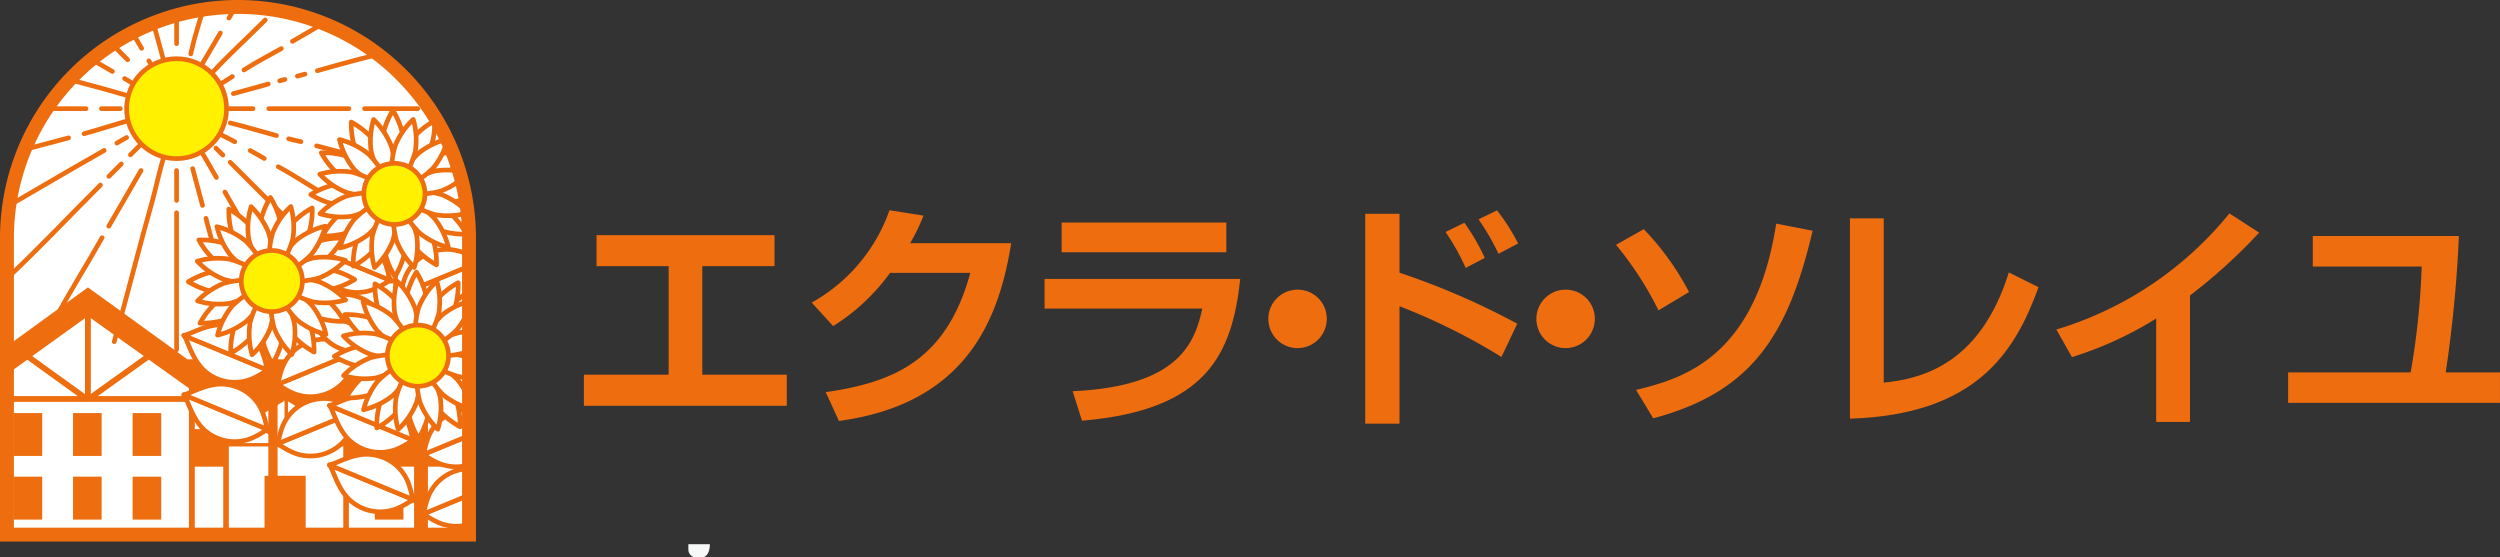 <svg xmlns="http://www.w3.org/2000/svg" xmlns:xlink="http://www.w3.org/1999/xlink" width="231" height="51.509" viewBox="0 0 231 51.509">
  <rect x="0" y="0" width="231" height="51.509" fill="#333333" stroke="none"/>
  <defs>
    <clipPath id="clip-path">
      <path id="パス_7162" data-name="パス 7162" d="M22.762,8.21h0A21.362,21.362,0,0,1,44.116,29.564v27.4H1.42v-27.4A21.362,21.362,0,0,1,22.774,8.21Z" transform="translate(-1.42 -8.21)" fill="#fff" stroke="#ed6d0f" stroke-miterlimit="10" stroke-width="1.286"/>
    </clipPath>
  </defs>
  <g id="エクラ_ド_ソレイユ様ロゴ_color_h" data-name="エクラ・ド・ソレイユ様ロゴ_color_h" transform="translate(115.821 26.076)">
    <g id="エクラ_ド_ソレイユ様ロゴ_color_h-2" data-name="エクラ・ド・ソレイユ様ロゴ_color_h" transform="translate(-115.179 -25.433)">
      <g id="背景" transform="translate(62.963 49.639)">
        <path id="パス_7002" data-name="パス 7002" d="M55.29,51.229a.736.736,0,0,0,.783.678h.409c.678,0,.795-.818.795-1.227H55.29v.538Z" transform="translate(-55.29 -50.68)" fill="#f7f8f8"/>
      </g>
      <g id="ロゴ">
        <g id="グループ_4710" data-name="グループ 4710">
          <path id="パス_7003" data-name="パス 7003" d="M22.762,8.21h0A21.362,21.362,0,0,1,44.116,29.564v27.4H1.42v-27.4A21.362,21.362,0,0,1,22.774,8.21Z" transform="translate(-1.42 -8.21)" fill="#fff"/>
          <g id="グループ_4709" data-name="グループ 4709" clip-path="url(#clip-path)">
            <g id="グループ_4682" data-name="グループ 4682" transform="translate(-4.617 26.006)">
              <path id="パス_7004" data-name="パス 7004" d="M-.12,38.295V53.208H18.768V38.622L9,32.1Z" transform="translate(2.937 -30.183)" fill="#fff" stroke="#ed6d0f" stroke-miterlimit="10" stroke-width="0.538"/>
              <rect id="長方形_1442" data-name="長方形 1442" width="21.541" height="12.576" transform="translate(21.704 10.449)" fill="#fff" stroke="#ed6d0f" stroke-miterlimit="10" stroke-width="0.538"/>
              <path id="パス_7005" data-name="パス 7005" d="M-2.53,39.238l12.1-8.778,9.163,6.627H39.056l2.98,4.967H19.011V39.67L9.567,32.926-1.361,40.78Z" transform="translate(2.53 -30.46)" fill="#ed6d0f" stroke="#ed6d0f" stroke-miterlimit="10" stroke-width="0.152"/>
              <line id="線_62" data-name="線 62" x2="18.888" transform="translate(2.653 10.215)" fill="none" stroke="#ed6d0f" stroke-miterlimit="10" stroke-width="0.538"/>
              <path id="パス_7006" data-name="パス 7006" d="M16.04,41.65H37.628l2.443,3.319H16.04Z" transform="translate(5.664 -28.571)" fill="#ed6d0f" stroke="#ed6d0f" stroke-miterlimit="10" stroke-width="0.152"/>
              <path id="パス_7007" data-name="パス 7007" d="M29.832,52.093H18.74V42.146l5.517-3.436,5.575,3.436Z" transform="translate(6.12 -29.067)" fill="#fff" stroke="#ed6d0f" stroke-miterlimit="10" stroke-width="0.514"/>
              <rect id="長方形_1443" data-name="長方形 1443" width="2.49" height="3.81" transform="translate(5.306 11.594)" fill="#ed6d0f" stroke="#ed6d0f" stroke-miterlimit="10" stroke-width="0.152"/>
              <rect id="長方形_1444" data-name="長方形 1444" width="2.49" height="3.81" transform="translate(10.8 11.594)" fill="#ed6d0f" stroke="#ed6d0f" stroke-miterlimit="10" stroke-width="0.152"/>
              <rect id="長方形_1445" data-name="長方形 1445" width="2.49" height="3.81" transform="translate(16.305 11.594)" fill="#ed6d0f" stroke="#ed6d0f" stroke-miterlimit="10" stroke-width="0.152"/>
              <rect id="長方形_1446" data-name="長方形 1446" width="2.49" height="3.81" transform="translate(5.306 17.473)" fill="#ed6d0f" stroke="#ed6d0f" stroke-miterlimit="10" stroke-width="0.152"/>
              <rect id="長方形_1447" data-name="長方形 1447" width="2.49" height="3.81" transform="translate(10.8 17.473)" fill="#ed6d0f" stroke="#ed6d0f" stroke-miterlimit="10" stroke-width="0.152"/>
              <rect id="長方形_1448" data-name="長方形 1448" width="2.49" height="3.81" transform="translate(16.305 17.473)" fill="#ed6d0f" stroke="#ed6d0f" stroke-miterlimit="10" stroke-width="0.152"/>
              <rect id="長方形_1449" data-name="長方形 1449" width="2.49" height="3.81" transform="translate(38.687 17.473)" fill="#ed6d0f" stroke="#ed6d0f" stroke-miterlimit="10" stroke-width="0.152"/>
              <rect id="長方形_1450" data-name="長方形 1450" width="3.647" height="5.634" transform="translate(28.495 17.392)" fill="#ed6d0f" stroke="#ed6d0f" stroke-miterlimit="10" stroke-width="0.152"/>
              <g id="グループ_4680" data-name="グループ 4680" transform="translate(5.353 2.466)">
                <line id="線_63" data-name="線 63" y2="7.515" transform="translate(6.744)" fill="none" stroke="#ed6d0f" stroke-miterlimit="10" stroke-width="0.538"/>
                <line id="線_64" data-name="線 64" x2="6.685" y2="4.815" transform="translate(0 2.969)" fill="none" stroke="#ed6d0f" stroke-miterlimit="10" stroke-width="0.538"/>
                <line id="線_65" data-name="線 65" x1="6.37" y2="4.558" transform="translate(6.989 3.074)" fill="none" stroke="#ed6d0f" stroke-miterlimit="10" stroke-width="0.538"/>
              </g>
              <line id="線_66" data-name="線 66" x2="11.15" transform="translate(24.849 14.446)" fill="none" stroke="#ed6d0f" stroke-miterlimit="10" stroke-width="0.316"/>
              <g id="グループ_4681" data-name="グループ 4681" transform="translate(26.45 9.865)">
                <line id="線_67" data-name="線 67" y2="4.441" transform="translate(3.974)" fill="none" stroke="#ed6d0f" stroke-miterlimit="10" stroke-width="0.316"/>
                <line id="線_68" data-name="線 68" x2="3.939" y2="2.84" transform="translate(0 1.753)" fill="none" stroke="#ed6d0f" stroke-miterlimit="10" stroke-width="0.316"/>
                <line id="線_69" data-name="線 69" x1="3.764" y2="2.7" transform="translate(4.114 1.812)" fill="none" stroke="#ed6d0f" stroke-miterlimit="10" stroke-width="0.316"/>
              </g>
              <path id="パス_7008" data-name="パス 7008" d="M18.4,42.31l5.914-3.6L30.4,42.415" transform="translate(6.063 -29.067)" fill="none" stroke="#ed6d0f" stroke-miterlimit="10" stroke-width="1.145"/>
            </g>
            <g id="グループ_4683" data-name="グループ 4683" transform="translate(-6.615 -12.88)">
              <path id="パス_7009" data-name="パス 7009" d="M14.83,9.24V-2.81" transform="translate(7.459 2.81)" fill="none" stroke="#ed6d0f" stroke-linecap="round" stroke-linejoin="round" stroke-width="0.432"/>
              <path id="パス_7010" data-name="パス 7010" d="M14.83,11.554V8.48" transform="translate(7.459 4.716)" fill="none" stroke="#ed6d0f" stroke-linecap="round" stroke-linejoin="round" stroke-width="0.432"/>
              <path id="パス_7011" data-name="パス 7011" d="M14.493,15C12.9,9.306,11.454,3.579,9.9-2.16" transform="translate(6.627 2.92)" fill="none" stroke="#ed6d0f" stroke-linecap="round" stroke-linejoin="round" stroke-width="0.432"/>
              <path id="パス_7012" data-name="パス 7012" d="M13.213,13.462C10.98,9.71,8.877,6.087,6.644,2.206,6.188,1.353,5.721.628,5.3-.26" transform="translate(5.85 3.24)" fill="none" stroke="#ed6d0f" stroke-linecap="round" stroke-linejoin="round" stroke-width="0.432"/>
              <path id="パス_7013" data-name="パス 7013" d="M12.757,12.669a1.759,1.759,0,0,0-.117-.2" transform="translate(7.089 5.389)" fill="none" stroke="#ed6d0f" stroke-linecap="round" stroke-linejoin="round" stroke-width="0.432"/>
              <path id="パス_7014" data-name="パス 7014" d="M4.389,5.819,1.35,2.78" transform="translate(5.184 3.754)" fill="none" stroke="#ed6d0f" stroke-linecap="round" stroke-linejoin="round" stroke-width="0.432"/>
              <path id="パス_7015" data-name="パス 7015" d="M11.978,13.4,4.93,6.35" transform="translate(5.788 4.356)" fill="none" stroke="#ed6d0f" stroke-linecap="round" stroke-linejoin="round" stroke-width="0.432"/>
              <path id="パス_7016" data-name="パス 7016" d="M5.017,10.61C3.252,9.605,1.5,8.577-.242,7.548-.722,7.268-1.2,6.987-1.68,6.73" transform="translate(4.672 4.42)" fill="none" stroke="#ed6d0f" stroke-linecap="round" stroke-linejoin="round" stroke-width="0.432"/>
              <path id="パス_7017" data-name="パス 7017" d="M10.516,13.742C9.16,12.959,7.793,12.188,6.437,11.4c-.386-.222-.771-.432-1.157-.655" transform="translate(5.847 5.099)" fill="none" stroke="#ed6d0f" stroke-linecap="round" stroke-linejoin="round" stroke-width="0.432"/>
              <path id="パス_7018" data-name="パス 7018" d="M11.293,14.209c-.187-.117-.386-.234-.573-.339" transform="translate(6.765 5.625)" fill="none" stroke="#ed6d0f" stroke-linecap="round" stroke-linejoin="round" stroke-width="0.432"/>
              <path id="パス_7019" data-name="パス 7019" d="M4.555,13.471C1.832,12.676-.868,12.15-3.58,11.32" transform="translate(4.351 5.195)" fill="none" stroke="#ed6d0f" stroke-linecap="round" stroke-linejoin="round" stroke-width="0.432"/>
              <path id="パス_7020" data-name="パス 7020" d="M11.825,15.454c-2.361-.7-4.8-1.3-7.235-1.964" transform="translate(5.73 5.561)" fill="none" stroke="#ed6d0f" stroke-linecap="round" stroke-linejoin="round" stroke-width="0.432"/>
              <path id="パス_7021" data-name="パス 7021" d="M9.68,16.25H-4.24" transform="translate(4.24 6.027)" fill="none" stroke="#ed6d0f" stroke-linecap="round" stroke-linejoin="round" stroke-width="0.432"/>
              <path id="パス_7022" data-name="パス 7022" d="M10.632,16.25H8.89" transform="translate(6.456 6.027)" fill="none" stroke="#ed6d0f" stroke-linecap="round" stroke-linejoin="round" stroke-width="0.432"/>
              <path id="パス_7023" data-name="パス 7023" d="M7.958,18.56c-1.508.4-3,.795-4.512,1.192s-3,.795-4.512,1.192c-.842.222-1.683.456-2.525.69" transform="translate(4.35 6.417)" fill="none" stroke="#ed6d0f" stroke-linecap="round" stroke-linejoin="round" stroke-width="0.432"/>
              <path id="パス_7024" data-name="パス 7024" d="M11.541,17.21c-1.11.316-2.9.888-4.021,1.192" transform="translate(6.225 6.189)" fill="none" stroke="#ed6d0f" stroke-linecap="round" stroke-linejoin="round" stroke-width="0.432"/>
              <path id="パス_7025" data-name="パス 7025" d="M10.931,19.55C6.7,21.946,2.563,24.436-1.68,26.832" transform="translate(4.672 6.584)" fill="none" stroke="#ed6d0f" stroke-linecap="round" stroke-linejoin="round" stroke-width="0.432"/>
              <path id="パス_7026" data-name="パス 7026" d="M11.01,18.53c-.3.175-.6.351-.9.514" transform="translate(6.662 6.412)" fill="none" stroke="#ed6d0f" stroke-linecap="round" stroke-linejoin="round" stroke-width="0.432"/>
              <path id="パス_7027" data-name="パス 7027" d="M10.069,22.29c-2.887,2.875-5.715,5.9-8.719,8.7" transform="translate(5.184 7.047)" fill="none" stroke="#ed6d0f" stroke-linecap="round" stroke-linejoin="round" stroke-width="0.432"/>
              <path id="パス_7028" data-name="パス 7028" d="M10.625,20.62c-.386.386-.76.771-1.145,1.145" transform="translate(6.556 6.765)" fill="none" stroke="#ed6d0f" stroke-linecap="round" stroke-linejoin="round" stroke-width="0.432"/>
              <path id="パス_7029" data-name="パス 7029" d="M12.115,19.1c-.316.316-.619.631-.935.935" transform="translate(6.843 6.508)" fill="none" stroke="#ed6d0f" stroke-linecap="round" stroke-linejoin="round" stroke-width="0.432"/>
              <path id="パス_7030" data-name="パス 7030" d="M9.554,26.45c-1.391,2.49-2.91,4.862-4.254,7.375" transform="translate(5.85 7.749)" fill="none" stroke="#ed6d0f" stroke-linecap="round" stroke-linejoin="round" stroke-width="0.432"/>
              <path id="パス_7031" data-name="パス 7031" d="M12.45,21.14c-.76,1.332-1.543,2.665-2.314,4-.222.386-.444.76-.666,1.145" transform="translate(6.554 6.853)" fill="none" stroke="#ed6d0f" stroke-linecap="round" stroke-linejoin="round" stroke-width="0.432"/>
              <path id="パス_7032" data-name="パス 7032" d="M14.47,20.09c-.3.935-.783,3.086-1.04,4.009-1.251,4.406-2.3,8.684-3.53,13.032" transform="translate(6.627 6.675)" fill="none" stroke="#ed6d0f" stroke-linecap="round" stroke-linejoin="round" stroke-width="0.432"/>
              <path id="パス_7033" data-name="パス 7033" d="M14.83,24.48V37.138" transform="translate(7.459 7.416)" fill="none" stroke="#ed6d0f" stroke-linecap="round" stroke-linejoin="round" stroke-width="0.432"/>
              <path id="パス_7034" data-name="パス 7034" d="M14.83,21.14V23.9" transform="translate(7.459 6.853)" fill="none" stroke="#ed6d0f" stroke-linecap="round" stroke-linejoin="round" stroke-width="0.432"/>
              <path id="パス_7035" data-name="パス 7035" d="M17.15,24.92c.4,1.484.783,2.957,1.18,4.441s.783,2.957,1.192,4.441c.222.842.456,1.671.69,2.513" transform="translate(7.85 7.491)" fill="none" stroke="#ed6d0f" stroke-linecap="round" stroke-linejoin="round" stroke-width="0.432"/>
              <path id="パス_7036" data-name="パス 7036" d="M16.1,20.99l.912,3.4" transform="translate(7.673 6.827)" fill="none" stroke="#ed6d0f" stroke-linecap="round" stroke-linejoin="round" stroke-width="0.432"/>
              <path id="パス_7037" data-name="パス 7037" d="M21.55,27.9c.853,1.473,1.706,2.957,2.548,4.43.245.421.479.842.725,1.251" transform="translate(8.593 7.994)" fill="none" stroke="#ed6d0f" stroke-linecap="round" stroke-linejoin="round" stroke-width="0.432"/>
              <path id="パス_7038" data-name="パス 7038" d="M20.35,25.8c.257.456.526.923.783,1.379" transform="translate(8.391 7.639)" fill="none" stroke="#ed6d0f" stroke-linecap="round" stroke-linejoin="round" stroke-width="0.432"/>
              <path id="パス_7039" data-name="パス 7039" d="M18.65,22.84c.409.7.818,1.414,1.216,2.116" transform="translate(8.104 7.14)" fill="none" stroke="#ed6d0f" stroke-linecap="round" stroke-linejoin="round" stroke-width="0.432"/>
              <path id="パス_7040" data-name="パス 7040" d="M16.92,19.86c.409.713.818,1.426,1.239,2.139" transform="translate(7.812 6.637)" fill="none" stroke="#ed6d0f" stroke-linecap="round" stroke-linejoin="round" stroke-width="0.432"/>
              <path id="パス_7041" data-name="パス 7041" d="M19.07,20.49l10.8,10.8" transform="translate(8.175 6.743)" fill="none" stroke="#ed6d0f" stroke-linecap="round" stroke-linejoin="round" stroke-width="0.432"/>
              <path id="パス_7042" data-name="パス 7042" d="M17.94,19.37l.643.643" transform="translate(7.984 6.554)" fill="none" stroke="#ed6d0f" stroke-linecap="round" stroke-linejoin="round" stroke-width="0.432"/>
              <path id="パス_7043" data-name="パス 7043" d="M29.08,24.48c.877.5,1.753,1.017,2.63,1.519" transform="translate(9.864 7.416)" fill="none" stroke="#ed6d0f" stroke-linecap="round" stroke-linejoin="round" stroke-width="0.432"/>
              <path id="パス_7044" data-name="パス 7044" d="M22.87,20.84c1.987,1.075,3.822,2.4,5.809,3.413" transform="translate(8.816 6.802)" fill="none" stroke="#ed6d0f" stroke-linecap="round" stroke-linejoin="round" stroke-width="0.432"/>
              <path id="パス_7045" data-name="パス 7045" d="M20.65,19.56q.649.351,1.3.736" transform="translate(8.441 6.586)" fill="none" stroke="#ed6d0f" stroke-linecap="round" stroke-linejoin="round" stroke-width="0.432"/>
              <path id="パス_7046" data-name="パス 7046" d="M18.26,18.27c.561.3.818.386,1.367.7" transform="translate(8.038 6.368)" fill="none" stroke="#ed6d0f" stroke-linecap="round" stroke-linejoin="round" stroke-width="0.432"/>
              <path id="パス_7047" data-name="パス 7047" d="M30.91,20.51c.912.245,1.823.514,2.723.795" transform="translate(10.173 6.746)" fill="none" stroke="#ed6d0f" stroke-linecap="round" stroke-linejoin="round" stroke-width="0.432"/>
              <path id="パス_7048" data-name="パス 7048" d="M25.9,19.19c1.554.421,3.121.806,4.687,1.216" transform="translate(9.327 6.523)" fill="none" stroke="#ed6d0f" stroke-linecap="round" stroke-linejoin="round" stroke-width="0.432"/>
              <path id="パス_7049" data-name="パス 7049" d="M23.69,18.63c.374.094.748.187,1.134.269" transform="translate(8.954 6.429)" fill="none" stroke="#ed6d0f" stroke-linecap="round" stroke-linejoin="round" stroke-width="0.432"/>
              <path id="パス_7050" data-name="パス 7050" d="M19.08,17.38c1.426.351,2.84.783,4.266,1.169" transform="translate(8.176 6.218)" fill="none" stroke="#ed6d0f" stroke-linecap="round" stroke-linejoin="round" stroke-width="0.432"/>
              <path id="パス_7051" data-name="パス 7051" d="M29.69,16.25H34.6" transform="translate(9.967 6.027)" fill="none" stroke="#ed6d0f" stroke-linecap="round" stroke-linejoin="round" stroke-width="0.432"/>
              <path id="パス_7052" data-name="パス 7052" d="M22.12,16.25h7.4" transform="translate(8.689 6.027)" fill="none" stroke="#ed6d0f" stroke-linecap="round" stroke-linejoin="round" stroke-width="0.432"/>
              <path id="パス_7053" data-name="パス 7053" d="M18.78,16.25h2.443" transform="translate(8.126 6.027)" fill="none" stroke="#ed6d0f" stroke-linecap="round" stroke-linejoin="round" stroke-width="0.432"/>
              <path id="パス_7054" data-name="パス 7054" d="M25.96,13.554c2.641-.771,5.271-1.426,7.924-2.1" transform="translate(9.338 5.217)" fill="none" stroke="#ed6d0f" stroke-linecap="round" stroke-linejoin="round" stroke-width="0.432"/>
              <path id="パス_7055" data-name="パス 7055" d="M24.38,13.707c.234-.058.468-.129.7-.187" transform="translate(9.071 5.566)" fill="none" stroke="#ed6d0f" stroke-linecap="round" stroke-linejoin="round" stroke-width="0.432"/>
              <path id="パス_7056" data-name="パス 7056" d="M22.98,14.069c.164-.047.316-.094.479-.129" transform="translate(8.835 5.637)" fill="none" stroke="#ed6d0f" stroke-linecap="round" stroke-linejoin="round" stroke-width="0.432"/>
              <path id="パス_7057" data-name="パス 7057" d="M19.32,15.188c1.075-.281,2.151-.584,3.226-.888" transform="translate(8.217 5.698)" fill="none" stroke="#ed6d0f" stroke-linecap="round" stroke-linejoin="round" stroke-width="0.432"/>
              <path id="パス_7058" data-name="パス 7058" d="M23.99,11.639c2.84-1.66,5.669-3.308,8.579-4.909" transform="translate(9.005 4.42)" fill="none" stroke="#ed6d0f" stroke-linecap="round" stroke-linejoin="round" stroke-width="0.432"/>
              <path id="パス_7059" data-name="パス 7059" d="M20.16,13.475c1.11-.713,2.291-1.321,3.448-1.975" transform="translate(8.359 5.225)" fill="none" stroke="#ed6d0f" stroke-linecap="round" stroke-linejoin="round" stroke-width="0.432"/>
              <path id="パス_7060" data-name="パス 7060" d="M18.31,14.388c.538-.3.561-.362,1.087-.678" transform="translate(8.046 5.598)" fill="none" stroke="#ed6d0f" stroke-linecap="round" stroke-linejoin="round" stroke-width="0.432"/>
              <path id="パス_7061" data-name="パス 7061" d="M22.8,9.21c2.127-2.186,4.36-4.231,6.428-6.44" transform="translate(8.804 3.752)" fill="none" stroke="#ed6d0f" stroke-linecap="round" stroke-linejoin="round" stroke-width="0.432"/>
              <path id="パス_7062" data-name="パス 7062" d="M17.64,14.114c1.718-1.847,3.167-3.121,4.909-4.874" transform="translate(7.933 4.844)" fill="none" stroke="#ed6d0f" stroke-linecap="round" stroke-linejoin="round" stroke-width="0.432"/>
              <path id="パス_7063" data-name="パス 7063" d="M18.97,10.667C20.5,7.932,22.149,5.29,23.657,2.473,24.183,1.55,24.779.7,25.258-.25" transform="translate(8.158 3.242)" fill="none" stroke="#ed6d0f" stroke-linecap="round" stroke-linejoin="round" stroke-width="0.432"/>
              <path id="パス_7064" data-name="パス 7064" d="M16.82,13.192c.666-1.134,1.064-1.788,1.718-2.922" transform="translate(7.795 5.018)" fill="none" stroke="#ed6d0f" stroke-linecap="round" stroke-linejoin="round" stroke-width="0.432"/>
              <path id="パス_7065" data-name="パス 7065" d="M15.95,14.3c.491-2.174.923-3.226,1.519-5.388C18.451,5.157,19.316,1.545,20.4-2.16" transform="translate(7.648 2.92)" fill="none" stroke="#ed6d0f" stroke-linecap="round" stroke-linejoin="round" stroke-width="0.432"/>
              <circle id="楕円形_60" data-name="楕円形 60" cx="4.617" cy="4.617" r="4.617" transform="translate(17.672 17.66)" fill="#fff100" stroke="#ed6d0f" stroke-linecap="round" stroke-linejoin="round" stroke-width="0.432"/>
            </g>
            <g id="グループ_4708" data-name="グループ 4708" transform="translate(16.34 9.549)">
              <g id="グループ_4688" data-name="グループ 4688" transform="translate(0 19.818)">
                <g id="グループ_4684" data-name="グループ 4684">
                  <path id="パス_7066" data-name="パス 7066" d="M15.41,34.17c.4.561.795,2.419,2.08,3.425a4.166,4.166,0,0,0,4.138.619c1.134-.491,1.18-.771,1.683-.771l-7.889-3.261Z" transform="translate(-15.398 -33.195)" fill="#fff" stroke="#ed6d0f" stroke-linecap="round" stroke-linejoin="round" stroke-width="0.432"/>
                  <path id="パス_7067" data-name="パス 7067" d="M15.412,34.311c.678-.117,2.267-1.157,3.88-.947a4.108,4.108,0,0,1,3.354,2.49c.444,1.157.292,1.379.643,1.73L15.4,34.322Z" transform="translate(-15.4 -33.336)" fill="#fff" stroke="#ed6d0f" stroke-linecap="round" stroke-linejoin="round" stroke-width="0.432"/>
                </g>
                <g id="グループ_4685" data-name="グループ 4685" transform="translate(0 5.482)">
                  <path id="パス_7068" data-name="パス 7068" d="M15.41,38.86c.4.561.795,2.419,2.08,3.425a4.166,4.166,0,0,0,4.138.619c1.134-.491,1.18-.771,1.683-.771l-7.889-3.261Z" transform="translate(-15.398 -37.885)" fill="#fff" stroke="#ed6d0f" stroke-linecap="round" stroke-linejoin="round" stroke-width="0.432"/>
                  <path id="パス_7069" data-name="パス 7069" d="M15.412,39c.678-.117,2.267-1.157,3.88-.947a4.108,4.108,0,0,1,3.354,2.49c.444,1.157.292,1.379.643,1.73L15.4,39.012Z" transform="translate(-15.4 -38.026)" fill="#fff" stroke="#ed6d0f" stroke-linecap="round" stroke-linejoin="round" stroke-width="0.432"/>
                </g>
                <g id="グループ_4686" data-name="グループ 4686" transform="translate(8.485 1.332)">
                  <path id="パス_7070" data-name="パス 7070" d="M30.561,35.31c-.4.561-.795,2.419-2.08,3.425a4.166,4.166,0,0,1-4.138.619c-1.134-.491-1.18-.771-1.683-.771l7.889-3.261Z" transform="translate(-22.66 -34.335)" fill="#fff" stroke="#ed6d0f" stroke-linecap="round" stroke-linejoin="round" stroke-width="0.432"/>
                  <path id="パス_7071" data-name="パス 7071" d="M30.558,35.451c-.678-.117-2.267-1.157-3.88-.947a4.108,4.108,0,0,0-3.354,2.49c-.444,1.157-.292,1.379-.643,1.73l7.889-3.261Z" transform="translate(-22.657 -34.476)" fill="#fff" stroke="#ed6d0f" stroke-linecap="round" stroke-linejoin="round" stroke-width="0.432"/>
                </g>
                <g id="グループ_4687" data-name="グループ 4687" transform="translate(8.485 6.814)">
                  <path id="パス_7072" data-name="パス 7072" d="M30.561,40c-.4.561-.795,2.419-2.08,3.425a4.166,4.166,0,0,1-4.138.619c-1.134-.491-1.18-.771-1.683-.771l7.889-3.261Z" transform="translate(-22.66 -39.025)" fill="#fff" stroke="#ed6d0f" stroke-linecap="round" stroke-linejoin="round" stroke-width="0.432"/>
                  <path id="パス_7073" data-name="パス 7073" d="M30.558,40.141c-.678-.117-2.267-1.157-3.88-.947a4.108,4.108,0,0,0-3.354,2.49c-.444,1.157-.292,1.379-.643,1.73l7.889-3.261Z" transform="translate(-22.657 -39.166)" fill="#fff" stroke="#ed6d0f" stroke-linecap="round" stroke-linejoin="round" stroke-width="0.432"/>
                </g>
                <line id="線_70" data-name="線 70" y2="20.489" transform="translate(8.24 0.706)" fill="#fff" stroke="#ed6d0f" stroke-miterlimit="10" stroke-width="0.853"/>
              </g>
              <g id="グループ_4693" data-name="グループ 4693" transform="translate(13.453 26.293)">
                <g id="グループ_4689" data-name="グループ 4689">
                  <path id="パス_7074" data-name="パス 7074" d="M26.92,39.71c.4.561.795,2.419,2.08,3.425a4.166,4.166,0,0,0,4.138.619c1.134-.491,1.18-.771,1.683-.771l-7.889-3.261Z" transform="translate(-26.908 -38.735)" fill="#fff" stroke="#ed6d0f" stroke-linecap="round" stroke-linejoin="round" stroke-width="0.432"/>
                  <path id="パス_7075" data-name="パス 7075" d="M26.922,39.851c.678-.117,2.267-1.157,3.88-.947a4.108,4.108,0,0,1,3.354,2.49c.444,1.157.292,1.379.643,1.73L26.91,39.862Z" transform="translate(-26.91 -38.876)" fill="#fff" stroke="#ed6d0f" stroke-linecap="round" stroke-linejoin="round" stroke-width="0.432"/>
                </g>
                <g id="グループ_4690" data-name="グループ 4690" transform="translate(0 5.493)">
                  <path id="パス_7076" data-name="パス 7076" d="M26.92,44.41c.4.561.795,2.419,2.08,3.425a4.166,4.166,0,0,0,4.138.619c1.134-.491,1.18-.771,1.683-.771l-7.889-3.261Z" transform="translate(-26.908 -43.435)" fill="#fff" stroke="#ed6d0f" stroke-linecap="round" stroke-linejoin="round" stroke-width="0.432"/>
                  <path id="パス_7077" data-name="パス 7077" d="M26.922,44.551c.678-.117,2.267-1.157,3.88-.947a4.108,4.108,0,0,1,3.354,2.49c.444,1.157.292,1.379.643,1.73L26.91,44.562Z" transform="translate(-26.91 -43.576)" fill="#fff" stroke="#ed6d0f" stroke-linecap="round" stroke-linejoin="round" stroke-width="0.432"/>
                </g>
                <g id="グループ_4691" data-name="グループ 4691" transform="translate(8.497 1.332)">
                  <path id="パス_7078" data-name="パス 7078" d="M42.081,40.85c-.4.561-.795,2.419-2.08,3.425a4.166,4.166,0,0,1-4.138.619c-1.134-.491-1.18-.771-1.683-.771l7.889-3.261Z" transform="translate(-34.18 -39.875)" fill="#fff" stroke="#ed6d0f" stroke-linecap="round" stroke-linejoin="round" stroke-width="0.432"/>
                  <path id="パス_7079" data-name="パス 7079" d="M42.078,40.991c-.678-.117-2.267-1.157-3.88-.947a4.108,4.108,0,0,0-3.354,2.49c-.444,1.157-.292,1.379-.643,1.73L42.089,41Z" transform="translate(-34.177 -40.016)" fill="#fff" stroke="#ed6d0f" stroke-linecap="round" stroke-linejoin="round" stroke-width="0.432"/>
                </g>
                <g id="グループ_4692" data-name="グループ 4692" transform="translate(8.497 6.826)">
                  <path id="パス_7080" data-name="パス 7080" d="M42.081,45.55c-.4.561-.795,2.419-2.08,3.425a4.166,4.166,0,0,1-4.138.619c-1.134-.491-1.18-.771-1.683-.771l7.889-3.261Z" transform="translate(-34.18 -44.575)" fill="#fff" stroke="#ed6d0f" stroke-linecap="round" stroke-linejoin="round" stroke-width="0.432"/>
                  <path id="パス_7081" data-name="パス 7081" d="M42.078,45.691c-.678-.117-2.267-1.157-3.88-.947a4.108,4.108,0,0,0-3.354,2.49c-.444,1.157-.292,1.379-.643,1.73L42.089,45.7Z" transform="translate(-34.177 -44.716)" fill="#fff" stroke="#ed6d0f" stroke-linecap="round" stroke-linejoin="round" stroke-width="0.432"/>
                </g>
                <line id="線_71" data-name="線 71" y2="14.493" transform="translate(8.252 0.718)" fill="#fff" stroke="#ed6d0f" stroke-miterlimit="10" stroke-width="0.853"/>
              </g>
              <g id="グループ_4698" data-name="グループ 4698" transform="translate(11.326 11.52)">
                <g id="グループ_4694" data-name="グループ 4694">
                  <path id="パス_7082" data-name="パス 7082" d="M25.1,27.07c.4.561.795,2.419,2.08,3.425a4.166,4.166,0,0,0,4.138.619c1.134-.491,1.18-.771,1.683-.771l-7.889-3.261Z" transform="translate(-25.088 -26.095)" fill="#fff" stroke="#ed6d0f" stroke-linecap="round" stroke-linejoin="round" stroke-width="0.432"/>
                  <path id="パス_7083" data-name="パス 7083" d="M25.1,27.211c.678-.117,2.267-1.157,3.88-.947a4.108,4.108,0,0,1,3.354,2.49c.444,1.157.292,1.379.643,1.73L25.09,27.222Z" transform="translate(-25.09 -26.236)" fill="#fff" stroke="#ed6d0f" stroke-linecap="round" stroke-linejoin="round" stroke-width="0.432"/>
                </g>
                <g id="グループ_4695" data-name="グループ 4695" transform="translate(0 5.493)">
                  <path id="パス_7084" data-name="パス 7084" d="M25.1,31.77c.4.561.795,2.419,2.08,3.425a4.166,4.166,0,0,0,4.138.619c1.134-.491,1.18-.771,1.683-.771l-7.889-3.261Z" transform="translate(-25.088 -30.795)" fill="#fff" stroke="#ed6d0f" stroke-linecap="round" stroke-linejoin="round" stroke-width="0.432"/>
                  <path id="パス_7085" data-name="パス 7085" d="M25.1,31.911c.678-.117,2.267-1.157,3.88-.947a4.108,4.108,0,0,1,3.354,2.49c.444,1.157.292,1.379.643,1.73L25.09,31.922Z" transform="translate(-25.09 -30.936)" fill="#fff" stroke="#ed6d0f" stroke-linecap="round" stroke-linejoin="round" stroke-width="0.432"/>
                </g>
                <g id="グループ_4696" data-name="グループ 4696" transform="translate(8.485 1.332)">
                  <path id="パス_7086" data-name="パス 7086" d="M40.251,28.21c-.4.561-.795,2.419-2.08,3.425a4.166,4.166,0,0,1-4.138.619c-1.134-.491-1.18-.771-1.683-.771l7.889-3.261Z" transform="translate(-32.35 -27.235)" fill="#fff" stroke="#ed6d0f" stroke-linecap="round" stroke-linejoin="round" stroke-width="0.432"/>
                  <path id="パス_7087" data-name="パス 7087" d="M40.248,28.351c-.678-.117-2.267-1.157-3.88-.947a4.108,4.108,0,0,0-3.354,2.49c-.444,1.157-.292,1.379-.643,1.73l7.889-3.261Z" transform="translate(-32.347 -27.376)" fill="#fff" stroke="#ed6d0f" stroke-linecap="round" stroke-linejoin="round" stroke-width="0.432"/>
                </g>
                <g id="グループ_4697" data-name="グループ 4697" transform="translate(8.485 6.826)">
                  <path id="パス_7088" data-name="パス 7088" d="M40.251,32.91c-.4.561-.795,2.419-2.08,3.425a4.166,4.166,0,0,1-4.138.619c-1.134-.491-1.18-.771-1.683-.771l7.889-3.261Z" transform="translate(-32.35 -31.935)" fill="#fff" stroke="#ed6d0f" stroke-linecap="round" stroke-linejoin="round" stroke-width="0.432"/>
                  <path id="パス_7089" data-name="パス 7089" d="M40.248,33.051c-.678-.117-2.267-1.157-3.88-.947a4.108,4.108,0,0,0-3.354,2.49c-.444,1.157-.292,1.379-.643,1.73l7.889-3.261Z" transform="translate(-32.347 -32.076)" fill="#fff" stroke="#ed6d0f" stroke-linecap="round" stroke-linejoin="round" stroke-width="0.432"/>
                </g>
                <line id="線_72" data-name="線 72" y2="14.493" transform="translate(8.24 0.718)" fill="#fff" stroke="#ed6d0f" stroke-linecap="round" stroke-linejoin="round" stroke-width="0.432"/>
              </g>
              <g id="グループ_4701" data-name="グループ 4701" transform="translate(0.421 8.053)">
                <g id="グループ_4699" data-name="グループ 4699">
                  <path id="パス_7090" data-name="パス 7090" d="M23.092,28.95a9.454,9.454,0,0,0,.362-2.618A7.438,7.438,0,0,0,22.4,23.27a7.526,7.526,0,0,0-1.052,3.062,8.6,8.6,0,0,0,.362,2.618.927.927,0,0,0,.76.608C22.835,29.558,23.033,29.137,23.092,28.95Z" transform="translate(-14.817 -23.27)" fill="#fff" stroke="#ed6d0f" stroke-linecap="round" stroke-linejoin="round" stroke-width="0.432"/>
                  <path id="パス_7091" data-name="パス 7091" d="M22.408,28.76A9.1,9.1,0,0,0,21.4,26.317,7.557,7.557,0,0,0,18.96,24.19a7.571,7.571,0,0,0,.619,3.179A8.879,8.879,0,0,0,21.2,29.461a.928.928,0,0,0,.958.152c.316-.175.281-.643.234-.842Z" transform="translate(-15.22 -23.115)" fill="#fff" stroke="#ed6d0f" stroke-linecap="round" stroke-linejoin="round" stroke-width="0.432"/>
                  <path id="パス_7092" data-name="パス 7092" d="M21.861,28.874a9.9,9.9,0,0,0-2.092-1.625,7.273,7.273,0,0,0-3.179-.619,7.6,7.6,0,0,0,2.127,2.443,9.418,9.418,0,0,0,2.443,1.005.914.914,0,0,0,.9-.351c.175-.316-.082-.69-.21-.842Z" transform="translate(-15.62 -22.703)" fill="#fff" stroke="#ed6d0f" stroke-linecap="round" stroke-linejoin="round" stroke-width="0.432"/>
                  <path id="パス_7093" data-name="パス 7093" d="M21.44,29.393a9.454,9.454,0,0,0-2.618-.362,7.438,7.438,0,0,0-3.062,1.052,7.526,7.526,0,0,0,3.062,1.052,8.6,8.6,0,0,0,2.618-.362.927.927,0,0,0,.608-.76C22.048,29.65,21.627,29.451,21.44,29.393Z" transform="translate(-15.76 -22.298)" fill="#fff" stroke="#ed6d0f" stroke-linecap="round" stroke-linejoin="round" stroke-width="0.432"/>
                  <path id="パス_7094" data-name="パス 7094" d="M21.25,30.263a9.1,9.1,0,0,0-2.443,1.005,7.557,7.557,0,0,0-2.127,2.443,7.571,7.571,0,0,0,3.179-.619,8.879,8.879,0,0,0,2.092-1.625.928.928,0,0,0,.152-.958c-.175-.316-.643-.281-.842-.234Z" transform="translate(-15.605 -22.093)" fill="#fff" stroke="#ed6d0f" stroke-linecap="round" stroke-linejoin="round" stroke-width="0.432"/>
                  <path id="パス_7095" data-name="パス 7095" d="M21.354,31.107A9.894,9.894,0,0,0,19.729,33.2a7.273,7.273,0,0,0-.619,3.179,7.6,7.6,0,0,0,2.443-2.127,9.418,9.418,0,0,0,1.005-2.443.914.914,0,0,0-.351-.9c-.316-.175-.69.082-.842.21Z" transform="translate(-15.195 -21.991)" fill="#fff" stroke="#ed6d0f" stroke-linecap="round" stroke-linejoin="round" stroke-width="0.432"/>
                  <path id="パス_7096" data-name="パス 7096" d="M21.873,31.648a9.454,9.454,0,0,0-.362,2.618,7.438,7.438,0,0,0,1.052,3.062,7.526,7.526,0,0,0,1.052-3.062,8.6,8.6,0,0,0-.362-2.618.927.927,0,0,0-.76-.608C22.13,31.04,21.931,31.461,21.873,31.648Z" transform="translate(-14.79 -21.958)" fill="#fff" stroke="#ed6d0f" stroke-linecap="round" stroke-linejoin="round" stroke-width="0.432"/>
                  <path id="パス_7097" data-name="パス 7097" d="M22.753,31.714a9.1,9.1,0,0,0,1.005,2.443A7.557,7.557,0,0,0,26.2,36.284a7.571,7.571,0,0,0-.619-3.179,8.879,8.879,0,0,0-1.625-2.092A.928.928,0,0,0,23,30.861c-.316.175-.281.643-.234.842Z" transform="translate(-14.583 -22.002)" fill="#fff" stroke="#ed6d0f" stroke-linecap="round" stroke-linejoin="round" stroke-width="0.432"/>
                  <path id="パス_7098" data-name="パス 7098" d="M23.6,31.316a9.9,9.9,0,0,0,2.092,1.625,7.273,7.273,0,0,0,3.179.619,7.6,7.6,0,0,0-2.127-2.443A9.418,9.418,0,0,0,24.3,30.112a.914.914,0,0,0-.9.351c-.175.316.082.69.21.842Z" transform="translate(-14.481 -22.117)" fill="#fff" stroke="#ed6d0f" stroke-linecap="round" stroke-linejoin="round" stroke-width="0.432"/>
                  <path id="パス_7099" data-name="パス 7099" d="M24.138,30.6a9.454,9.454,0,0,0,2.618.362,7.438,7.438,0,0,0,3.062-1.052,7.526,7.526,0,0,0-3.062-1.052,8.6,8.6,0,0,0-2.618.362.927.927,0,0,0-.608.76c0,.362.421.561.608.619Z" transform="translate(-14.448 -22.327)" fill="#fff" stroke="#ed6d0f" stroke-linecap="round" stroke-linejoin="round" stroke-width="0.432"/>
                  <path id="パス_7100" data-name="パス 7100" d="M24.2,29.928a9.1,9.1,0,0,0,2.443-1.005,7.557,7.557,0,0,0,2.127-2.443A7.571,7.571,0,0,0,25.6,27.1,8.879,8.879,0,0,0,23.5,28.724a.928.928,0,0,0-.152.958c.175.316.643.281.842.234Z" transform="translate(-14.492 -22.728)" fill="#fff" stroke="#ed6d0f" stroke-linecap="round" stroke-linejoin="round" stroke-width="0.432"/>
                  <path id="パス_7101" data-name="パス 7101" d="M23.806,29.371a9.9,9.9,0,0,0,1.625-2.092A7.273,7.273,0,0,0,26.05,24.1a7.6,7.6,0,0,0-2.443,2.127A9.418,9.418,0,0,0,22.6,28.67a.914.914,0,0,0,.351.9c.316.175.69-.082.842-.21Z" transform="translate(-14.607 -23.13)" fill="#fff" stroke="#ed6d0f" stroke-linecap="round" stroke-linejoin="round" stroke-width="0.432"/>
                </g>
                <g id="グループ_4700" data-name="グループ 4700" transform="translate(0.83 0.842)">
                  <path id="パス_7102" data-name="パス 7102" d="M22.706,28.909a8.772,8.772,0,0,0-.292-2.419A6.966,6.966,0,0,0,20.766,24a6.8,6.8,0,0,0-.222,2.969,9.188,9.188,0,0,0,.923,2.256.841.841,0,0,0,.818.362c.327-.094.4-.5.409-.69Z" transform="translate(-15.798 -23.988)" fill="#fff" stroke="#ed6d0f" stroke-linecap="round" stroke-linejoin="round" stroke-width="0.432"/>
                  <path id="パス_7103" data-name="パス 7103" d="M22.146,28.864a8.726,8.726,0,0,0-1.461-1.952A6.987,6.987,0,0,0,18.02,25.58a6.887,6.887,0,0,0,1.3,2.688,8.157,8.157,0,0,0,1.929,1.484.854.854,0,0,0,.888-.094c.234-.234.094-.631.012-.806Z" transform="translate(-16.208 -23.722)" fill="#fff" stroke="#ed6d0f" stroke-linecap="round" stroke-linejoin="round" stroke-width="0.432"/>
                  <path id="パス_7104" data-name="パス 7104" d="M21.683,29.124a8.7,8.7,0,0,0-2.232-.958,6.825,6.825,0,0,0-2.98.187,6.747,6.747,0,0,0,2.466,1.683,8.784,8.784,0,0,0,2.408.327.838.838,0,0,0,.725-.526c.094-.327-.234-.6-.386-.7Z" transform="translate(-16.47 -23.303)" fill="#fff" stroke="#ed6d0f" stroke-linecap="round" stroke-linejoin="round" stroke-width="0.432"/>
                  <path id="パス_7105" data-name="パス 7105" d="M21.4,29.791a8.772,8.772,0,0,0-2.419.292,6.966,6.966,0,0,0-2.49,1.648,6.8,6.8,0,0,0,2.969.222,9.188,9.188,0,0,0,2.256-.923.841.841,0,0,0,.362-.818c-.094-.327-.5-.4-.69-.409Z" transform="translate(-16.467 -23.012)" fill="#fff" stroke="#ed6d0f" stroke-linecap="round" stroke-linejoin="round" stroke-width="0.432"/>
                  <path id="パス_7106" data-name="パス 7106" d="M21.354,30.637A8.726,8.726,0,0,0,19.4,32.1a6.987,6.987,0,0,0-1.332,2.665,6.887,6.887,0,0,0,2.688-1.3,8.157,8.157,0,0,0,1.484-1.929.854.854,0,0,0-.094-.888c-.234-.234-.631-.094-.806-.012Z" transform="translate(-16.2 -22.888)" fill="#fff" stroke="#ed6d0f" stroke-linecap="round" stroke-linejoin="round" stroke-width="0.432"/>
                  <path id="パス_7107" data-name="パス 7107" d="M21.614,31.3a8.7,8.7,0,0,0-.958,2.232,6.825,6.825,0,0,0,.187,2.98,6.747,6.747,0,0,0,1.683-2.466,8.784,8.784,0,0,0,.327-2.408.838.838,0,0,0-.526-.725c-.327-.094-.6.234-.7.386Z" transform="translate(-15.781 -22.824)" fill="#fff" stroke="#ed6d0f" stroke-linecap="round" stroke-linejoin="round" stroke-width="0.432"/>
                  <path id="パス_7108" data-name="パス 7108" d="M22.281,31.591a8.772,8.772,0,0,0,.292,2.419,6.966,6.966,0,0,0,1.648,2.49,6.8,6.8,0,0,0,.222-2.969,9.188,9.188,0,0,0-.923-2.256.841.841,0,0,0-.818-.362c-.327.094-.4.5-.409.69Z" transform="translate(-15.49 -22.825)" fill="#fff" stroke="#ed6d0f" stroke-linecap="round" stroke-linejoin="round" stroke-width="0.432"/>
                  <path id="パス_7109" data-name="パス 7109" d="M23.127,31.43a8.726,8.726,0,0,0,1.461,1.952,6.987,6.987,0,0,0,2.665,1.332,6.887,6.887,0,0,0-1.3-2.688,8.157,8.157,0,0,0-1.929-1.484.854.854,0,0,0-.888.094c-.234.234-.094.631-.012.806Z" transform="translate(-15.366 -22.898)" fill="#fff" stroke="#ed6d0f" stroke-linecap="round" stroke-linejoin="round" stroke-width="0.432"/>
                  <path id="パス_7110" data-name="パス 7110" d="M23.788,30.889a8.7,8.7,0,0,0,2.232.958A6.825,6.825,0,0,0,29,31.661a6.747,6.747,0,0,0-2.466-1.683,8.784,8.784,0,0,0-2.408-.327.838.838,0,0,0-.725.526c-.094.327.234.6.386.7Z" transform="translate(-15.303 -23.035)" fill="#fff" stroke="#ed6d0f" stroke-linecap="round" stroke-linejoin="round" stroke-width="0.432"/>
                  <path id="パス_7111" data-name="パス 7111" d="M24.081,30.226a8.772,8.772,0,0,0,2.419-.292,6.966,6.966,0,0,0,2.49-1.648,6.8,6.8,0,0,0-2.969-.222,9.188,9.188,0,0,0-2.256.923.841.841,0,0,0-.362.818c.094.327.5.4.69.409Z" transform="translate(-15.303 -23.318)" fill="#fff" stroke="#ed6d0f" stroke-linecap="round" stroke-linejoin="round" stroke-width="0.432"/>
                  <path id="パス_7112" data-name="パス 7112" d="M23.92,29.666A8.726,8.726,0,0,0,25.872,28.2,6.987,6.987,0,0,0,27.2,25.54a6.887,6.887,0,0,0-2.688,1.3,8.157,8.157,0,0,0-1.484,1.929.854.854,0,0,0,.094.888c.234.234.631.094.806.012Z" transform="translate(-15.376 -23.728)" fill="#fff" stroke="#ed6d0f" stroke-linecap="round" stroke-linejoin="round" stroke-width="0.432"/>
                  <path id="パス_7113" data-name="パス 7113" d="M23.379,29.2a8.7,8.7,0,0,0,.958-2.232,6.825,6.825,0,0,0-.187-2.98,6.747,6.747,0,0,0-1.683,2.466,8.784,8.784,0,0,0-.327,2.408.838.838,0,0,0,.526.725c.327.094.6-.234.7-.386Z" transform="translate(-15.513 -23.99)" fill="#fff" stroke="#ed6d0f" stroke-linecap="round" stroke-linejoin="round" stroke-width="0.432"/>
                </g>
                <circle id="楕円形_61" data-name="楕円形 61" cx="2.828" cy="2.828" r="2.828" transform="translate(4.886 4.897)" fill="#fff100" stroke="#ed6d0f" stroke-linecap="round" stroke-linejoin="round" stroke-width="0.432"/>
              </g>
              <g id="グループ_4704" data-name="グループ 4704" transform="translate(11.735)">
                <g id="グループ_4702" data-name="グループ 4702">
                  <path id="パス_7114" data-name="パス 7114" d="M32.772,22.06a9.453,9.453,0,0,0,.362-2.618,7.438,7.438,0,0,0-1.052-3.062,7.526,7.526,0,0,0-1.052,3.062,8.6,8.6,0,0,0,.362,2.618.927.927,0,0,0,.76.608C32.515,22.668,32.713,22.247,32.772,22.06Z" transform="translate(-24.497 -16.38)" fill="#fff" stroke="#ed6d0f" stroke-linecap="round" stroke-linejoin="round" stroke-width="0.432"/>
                  <path id="パス_7115" data-name="パス 7115" d="M32.088,21.88a9.1,9.1,0,0,0-1.005-2.443A7.557,7.557,0,0,0,28.64,17.31a7.571,7.571,0,0,0,.619,3.179,8.879,8.879,0,0,0,1.625,2.092.928.928,0,0,0,.958.152c.316-.175.281-.643.234-.842Z" transform="translate(-24.9 -16.223)" fill="#fff" stroke="#ed6d0f" stroke-linecap="round" stroke-linejoin="round" stroke-width="0.432"/>
                  <path id="パス_7116" data-name="パス 7116" d="M31.541,21.984a9.894,9.894,0,0,0-2.092-1.625,7.273,7.273,0,0,0-3.179-.619A7.6,7.6,0,0,0,28.4,22.183a9.418,9.418,0,0,0,2.443,1.005.914.914,0,0,0,.9-.351c.175-.316-.082-.69-.21-.842Z" transform="translate(-25.3 -15.813)" fill="#fff" stroke="#ed6d0f" stroke-linecap="round" stroke-linejoin="round" stroke-width="0.432"/>
                  <path id="パス_7117" data-name="パス 7117" d="M31.12,22.5A9.454,9.454,0,0,0,28.5,22.14a7.438,7.438,0,0,0-3.062,1.052A7.526,7.526,0,0,0,28.5,24.244a8.6,8.6,0,0,0,2.618-.362.927.927,0,0,0,.608-.76c0-.362-.421-.561-.608-.619Z" transform="translate(-25.44 -15.408)" fill="#fff" stroke="#ed6d0f" stroke-linecap="round" stroke-linejoin="round" stroke-width="0.432"/>
                  <path id="パス_7118" data-name="パス 7118" d="M30.93,23.373a9.1,9.1,0,0,0-2.443,1.005,7.557,7.557,0,0,0-2.127,2.443,7.571,7.571,0,0,0,3.179-.619,8.879,8.879,0,0,0,2.092-1.625.928.928,0,0,0,.152-.958c-.175-.316-.643-.281-.842-.234Z" transform="translate(-25.285 -15.203)" fill="#fff" stroke="#ed6d0f" stroke-linecap="round" stroke-linejoin="round" stroke-width="0.432"/>
                  <path id="パス_7119" data-name="パス 7119" d="M31.044,24.227a9.9,9.9,0,0,0-1.625,2.092A7.273,7.273,0,0,0,28.8,29.5a7.6,7.6,0,0,0,2.443-2.127,9.418,9.418,0,0,0,1.005-2.443.914.914,0,0,0-.351-.9c-.316-.175-.69.082-.842.21Z" transform="translate(-24.873 -15.099)" fill="#fff" stroke="#ed6d0f" stroke-linecap="round" stroke-linejoin="round" stroke-width="0.432"/>
                  <path id="パス_7120" data-name="パス 7120" d="M31.553,24.758a9.454,9.454,0,0,0-.362,2.618,7.438,7.438,0,0,0,1.052,3.062,7.526,7.526,0,0,0,1.052-3.062,8.6,8.6,0,0,0-.362-2.618.927.927,0,0,0-.76-.608C31.81,24.15,31.611,24.571,31.553,24.758Z" transform="translate(-24.47 -15.068)" fill="#fff" stroke="#ed6d0f" stroke-linecap="round" stroke-linejoin="round" stroke-width="0.432"/>
                  <path id="パス_7121" data-name="パス 7121" d="M32.433,24.824a9.1,9.1,0,0,0,1.005,2.443,7.557,7.557,0,0,0,2.443,2.127,7.571,7.571,0,0,0-.619-3.179,8.879,8.879,0,0,0-1.625-2.092.928.928,0,0,0-.958-.152c-.316.175-.281.643-.234.842Z" transform="translate(-24.263 -15.112)" fill="#fff" stroke="#ed6d0f" stroke-linecap="round" stroke-linejoin="round" stroke-width="0.432"/>
                  <path id="パス_7122" data-name="パス 7122" d="M33.277,24.426a9.9,9.9,0,0,0,2.092,1.625,7.273,7.273,0,0,0,3.179.619,7.6,7.6,0,0,0-2.127-2.443,9.418,9.418,0,0,0-2.443-1.005.914.914,0,0,0-.9.351c-.175.316.082.69.21.842Z" transform="translate(-24.161 -15.227)" fill="#fff" stroke="#ed6d0f" stroke-linecap="round" stroke-linejoin="round" stroke-width="0.432"/>
                  <path id="パス_7123" data-name="パス 7123" d="M33.818,23.712a9.454,9.454,0,0,0,2.618.362A7.438,7.438,0,0,0,39.5,23.022a7.526,7.526,0,0,0-3.062-1.052,8.6,8.6,0,0,0-2.618.362.927.927,0,0,0-.608.76C33.21,23.455,33.631,23.653,33.818,23.712Z" transform="translate(-24.128 -15.437)" fill="#fff" stroke="#ed6d0f" stroke-linecap="round" stroke-linejoin="round" stroke-width="0.432"/>
                  <path id="パス_7124" data-name="パス 7124" d="M33.884,23.038a9.1,9.1,0,0,0,2.443-1.005,7.557,7.557,0,0,0,2.127-2.443,7.571,7.571,0,0,0-3.179.619,8.879,8.879,0,0,0-2.092,1.625.928.928,0,0,0-.152.958c.175.316.643.281.842.234Z" transform="translate(-24.172 -15.838)" fill="#fff" stroke="#ed6d0f" stroke-linecap="round" stroke-linejoin="round" stroke-width="0.432"/>
                  <path id="パス_7125" data-name="パス 7125" d="M33.486,22.481a9.9,9.9,0,0,0,1.625-2.092,7.273,7.273,0,0,0,.619-3.179,7.6,7.6,0,0,0-2.443,2.127,9.418,9.418,0,0,0-1.005,2.443.914.914,0,0,0,.351.9c.316.175.69-.082.842-.21Z" transform="translate(-24.287 -16.24)" fill="#fff" stroke="#ed6d0f" stroke-linecap="round" stroke-linejoin="round" stroke-width="0.432"/>
                </g>
                <g id="グループ_4703" data-name="グループ 4703" transform="translate(0.83 0.842)">
                  <path id="パス_7126" data-name="パス 7126" d="M32.4,22.019A8.772,8.772,0,0,0,32.1,19.6a6.966,6.966,0,0,0-1.648-2.49,6.8,6.8,0,0,0-.222,2.969,9.188,9.188,0,0,0,.923,2.256.841.841,0,0,0,.818.362c.327-.094.4-.5.409-.69Z" transform="translate(-25.477 -17.098)" fill="#fff" stroke="#ed6d0f" stroke-linecap="round" stroke-linejoin="round" stroke-width="0.432"/>
                  <path id="パス_7127" data-name="パス 7127" d="M31.836,21.974a8.726,8.726,0,0,0-1.461-1.952A6.987,6.987,0,0,0,27.71,18.69a6.887,6.887,0,0,0,1.3,2.688,8.157,8.157,0,0,0,1.929,1.484.854.854,0,0,0,.888-.094c.234-.234.094-.631.012-.806Z" transform="translate(-25.887 -16.832)" fill="#fff" stroke="#ed6d0f" stroke-linecap="round" stroke-linejoin="round" stroke-width="0.432"/>
                  <path id="パス_7128" data-name="パス 7128" d="M31.363,22.244a8.7,8.7,0,0,0-2.232-.958,6.825,6.825,0,0,0-2.98.187,6.747,6.747,0,0,0,2.466,1.683,8.784,8.784,0,0,0,2.408.327.838.838,0,0,0,.725-.526c.094-.327-.234-.6-.386-.7Z" transform="translate(-26.15 -16.411)" fill="#fff" stroke="#ed6d0f" stroke-linecap="round" stroke-linejoin="round" stroke-width="0.432"/>
                  <path id="パス_7129" data-name="パス 7129" d="M31.079,22.9a8.772,8.772,0,0,0-2.419.292,6.966,6.966,0,0,0-2.49,1.648,6.8,6.8,0,0,0,2.969.222,9.188,9.188,0,0,0,2.256-.923.841.841,0,0,0,.362-.818c-.094-.327-.5-.4-.69-.409Z" transform="translate(-26.147 -16.122)" fill="#fff" stroke="#ed6d0f" stroke-linecap="round" stroke-linejoin="round" stroke-width="0.432"/>
                  <path id="パス_7130" data-name="パス 7130" d="M31.034,23.747a8.726,8.726,0,0,0-1.952,1.461,6.987,6.987,0,0,0-1.332,2.665,6.887,6.887,0,0,0,2.688-1.3,8.157,8.157,0,0,0,1.484-1.929.854.854,0,0,0-.094-.888c-.234-.234-.631-.094-.806-.012Z" transform="translate(-25.88 -15.998)" fill="#fff" stroke="#ed6d0f" stroke-linecap="round" stroke-linejoin="round" stroke-width="0.432"/>
                  <path id="パス_7131" data-name="パス 7131" d="M31.294,24.408a8.7,8.7,0,0,0-.958,2.232,6.825,6.825,0,0,0,.187,2.98,6.747,6.747,0,0,0,1.683-2.466,8.784,8.784,0,0,0,.327-2.408.838.838,0,0,0-.526-.725c-.327-.094-.6.234-.7.386Z" transform="translate(-25.461 -15.934)" fill="#fff" stroke="#ed6d0f" stroke-linecap="round" stroke-linejoin="round" stroke-width="0.432"/>
                  <path id="パス_7132" data-name="パス 7132" d="M31.961,24.7a8.772,8.772,0,0,0,.292,2.419A6.966,6.966,0,0,0,33.9,29.61a6.8,6.8,0,0,0,.222-2.969,9.188,9.188,0,0,0-.923-2.256.841.841,0,0,0-.818-.362c-.327.094-.4.5-.409.69Z" transform="translate(-25.17 -15.935)" fill="#fff" stroke="#ed6d0f" stroke-linecap="round" stroke-linejoin="round" stroke-width="0.432"/>
                  <path id="パス_7133" data-name="パス 7133" d="M32.807,24.55A8.726,8.726,0,0,0,34.268,26.5a6.987,6.987,0,0,0,2.665,1.332,6.887,6.887,0,0,0-1.3-2.688,8.157,8.157,0,0,0-1.929-1.484.854.854,0,0,0-.888.094c-.234.234-.094.631-.012.806Z" transform="translate(-25.046 -16.006)" fill="#fff" stroke="#ed6d0f" stroke-linecap="round" stroke-linejoin="round" stroke-width="0.432"/>
                  <path id="パス_7134" data-name="パス 7134" d="M33.468,24a8.7,8.7,0,0,0,2.232.958,6.825,6.825,0,0,0,2.98-.187,6.747,6.747,0,0,0-2.466-1.683,8.784,8.784,0,0,0-2.408-.327.838.838,0,0,0-.725.526c-.093.327.234.6.386.7Z" transform="translate(-24.983 -16.145)" fill="#fff" stroke="#ed6d0f" stroke-linecap="round" stroke-linejoin="round" stroke-width="0.432"/>
                  <path id="パス_7135" data-name="パス 7135" d="M33.761,23.336a8.772,8.772,0,0,0,2.419-.292A6.966,6.966,0,0,0,38.67,21.4a6.8,6.8,0,0,0-2.969-.222,9.188,9.188,0,0,0-2.256.923.841.841,0,0,0-.362.818c.094.327.5.4.69.409Z" transform="translate(-24.983 -16.428)" fill="#fff" stroke="#ed6d0f" stroke-linecap="round" stroke-linejoin="round" stroke-width="0.432"/>
                  <path id="パス_7136" data-name="パス 7136" d="M33.6,22.776a8.726,8.726,0,0,0,1.952-1.461,6.987,6.987,0,0,0,1.332-2.665,6.887,6.887,0,0,0-2.688,1.3,8.157,8.157,0,0,0-1.484,1.929.854.854,0,0,0,.094.888c.234.234.631.094.806.012Z" transform="translate(-25.056 -16.838)" fill="#fff" stroke="#ed6d0f" stroke-linecap="round" stroke-linejoin="round" stroke-width="0.432"/>
                  <path id="パス_7137" data-name="パス 7137" d="M33.059,22.313a8.7,8.7,0,0,0,.958-2.232,6.825,6.825,0,0,0-.187-2.98,6.747,6.747,0,0,0-1.683,2.466,8.784,8.784,0,0,0-.327,2.408.838.838,0,0,0,.526.725c.327.094.6-.234.7-.386Z" transform="translate(-25.193 -17.1)" fill="#fff" stroke="#ed6d0f" stroke-linecap="round" stroke-linejoin="round" stroke-width="0.432"/>
                </g>
                <circle id="楕円形_62" data-name="楕円形 62" cx="2.828" cy="2.828" r="2.828" transform="translate(4.897 4.897)" fill="#fff100" stroke="#ed6d0f" stroke-linecap="round" stroke-linejoin="round" stroke-width="0.432"/>
              </g>
              <g id="グループ_4707" data-name="グループ 4707" transform="translate(13.909 14.949)">
                <g id="グループ_4705" data-name="グループ 4705">
                  <path id="パス_7138" data-name="パス 7138" d="M34.632,34.85a9.454,9.454,0,0,0,.362-2.618,7.438,7.438,0,0,0-1.052-3.062,7.526,7.526,0,0,0-1.052,3.062,8.6,8.6,0,0,0,.362,2.618.927.927,0,0,0,.76.608C34.375,35.458,34.573,35.037,34.632,34.85Z" transform="translate(-26.357 -29.17)" fill="#fff" stroke="#ed6d0f" stroke-linecap="round" stroke-linejoin="round" stroke-width="0.432"/>
                  <path id="パス_7139" data-name="パス 7139" d="M33.958,34.67a9.1,9.1,0,0,0-1.005-2.443A7.557,7.557,0,0,0,30.51,30.1a7.571,7.571,0,0,0,.619,3.179,8.879,8.879,0,0,0,1.625,2.092.928.928,0,0,0,.958.152c.316-.175.281-.643.234-.842Z" transform="translate(-26.758 -29.013)" fill="#fff" stroke="#ed6d0f" stroke-linecap="round" stroke-linejoin="round" stroke-width="0.432"/>
                  <path id="パス_7140" data-name="パス 7140" d="M33.4,34.774a9.9,9.9,0,0,0-2.092-1.625,7.273,7.273,0,0,0-3.179-.619,7.6,7.6,0,0,0,2.127,2.443A9.418,9.418,0,0,0,32.7,35.978a.914.914,0,0,0,.9-.351c.175-.316-.082-.69-.21-.842Z" transform="translate(-27.16 -28.603)" fill="#fff" stroke="#ed6d0f" stroke-linecap="round" stroke-linejoin="round" stroke-width="0.432"/>
                  <path id="パス_7141" data-name="パス 7141" d="M32.98,35.293a9.454,9.454,0,0,0-2.618-.362A7.438,7.438,0,0,0,27.3,35.982a7.526,7.526,0,0,0,3.062,1.052,8.6,8.6,0,0,0,2.618-.362.927.927,0,0,0,.608-.76C33.588,35.55,33.167,35.351,32.98,35.293Z" transform="translate(-27.3 -28.198)" fill="#fff" stroke="#ed6d0f" stroke-linecap="round" stroke-linejoin="round" stroke-width="0.432"/>
                  <path id="パス_7142" data-name="パス 7142" d="M32.8,36.173a9.1,9.1,0,0,0-2.443,1.005,7.557,7.557,0,0,0-2.127,2.443A7.571,7.571,0,0,0,31.409,39,8.879,8.879,0,0,0,33.5,37.377a.928.928,0,0,0,.152-.958c-.175-.316-.643-.281-.842-.234Z" transform="translate(-27.143 -27.991)" fill="#fff" stroke="#ed6d0f" stroke-linecap="round" stroke-linejoin="round" stroke-width="0.432"/>
                  <path id="パス_7143" data-name="パス 7143" d="M32.9,37.017a9.9,9.9,0,0,0-1.625,2.092,7.273,7.273,0,0,0-.619,3.179A7.6,7.6,0,0,0,33.1,40.161a9.418,9.418,0,0,0,1.005-2.443.914.914,0,0,0-.351-.9c-.316-.175-.69.082-.842.21Z" transform="translate(-26.733 -27.889)" fill="#fff" stroke="#ed6d0f" stroke-linecap="round" stroke-linejoin="round" stroke-width="0.432"/>
                  <path id="パス_7144" data-name="パス 7144" d="M33.423,37.548a9.454,9.454,0,0,0-.362,2.618,7.438,7.438,0,0,0,1.052,3.062,7.526,7.526,0,0,0,1.052-3.062,8.6,8.6,0,0,0-.362-2.618.927.927,0,0,0-.76-.608C33.68,36.94,33.481,37.361,33.423,37.548Z" transform="translate(-26.328 -27.858)" fill="#fff" stroke="#ed6d0f" stroke-linecap="round" stroke-linejoin="round" stroke-width="0.432"/>
                  <path id="パス_7145" data-name="パス 7145" d="M34.293,37.624A9.1,9.1,0,0,0,35.3,40.067a7.557,7.557,0,0,0,2.443,2.127,7.571,7.571,0,0,0-.619-3.179A8.879,8.879,0,0,0,35.5,36.923a.928.928,0,0,0-.958-.152c-.316.175-.281.643-.234.842Z" transform="translate(-26.123 -27.9)" fill="#fff" stroke="#ed6d0f" stroke-linecap="round" stroke-linejoin="round" stroke-width="0.432"/>
                  <path id="パス_7146" data-name="パス 7146" d="M35.147,37.226a9.894,9.894,0,0,0,2.092,1.625,7.273,7.273,0,0,0,3.179.619,7.6,7.6,0,0,0-2.127-2.443,9.418,9.418,0,0,0-2.443-1.005.914.914,0,0,0-.9.351c-.175.316.082.69.21.842Z" transform="translate(-26.019 -28.016)" fill="#fff" stroke="#ed6d0f" stroke-linecap="round" stroke-linejoin="round" stroke-width="0.432"/>
                  <path id="パス_7147" data-name="パス 7147" d="M35.678,36.512a9.454,9.454,0,0,0,2.618.362,7.438,7.438,0,0,0,3.062-1.052A7.526,7.526,0,0,0,38.3,34.77a8.6,8.6,0,0,0-2.618.362.927.927,0,0,0-.608.76C35.07,36.255,35.491,36.453,35.678,36.512Z" transform="translate(-25.988 -28.225)" fill="#fff" stroke="#ed6d0f" stroke-linecap="round" stroke-linejoin="round" stroke-width="0.432"/>
                  <path id="パス_7148" data-name="パス 7148" d="M35.744,35.828a9.1,9.1,0,0,0,2.443-1.005,7.557,7.557,0,0,0,2.127-2.443A7.571,7.571,0,0,0,37.135,33a8.879,8.879,0,0,0-2.092,1.625.928.928,0,0,0-.152.958c.175.316.643.281.842.234Z" transform="translate(-26.032 -28.628)" fill="#fff" stroke="#ed6d0f" stroke-linecap="round" stroke-linejoin="round" stroke-width="0.432"/>
                  <path id="パス_7149" data-name="パス 7149" d="M35.346,35.281a9.9,9.9,0,0,0,1.625-2.092,7.273,7.273,0,0,0,.619-3.179,7.6,7.6,0,0,0-2.443,2.127,9.418,9.418,0,0,0-1.005,2.443.914.914,0,0,0,.351.9c.316.175.69-.082.842-.21Z" transform="translate(-26.147 -29.028)" fill="#fff" stroke="#ed6d0f" stroke-linecap="round" stroke-linejoin="round" stroke-width="0.432"/>
                </g>
                <g id="グループ_4706" data-name="グループ 4706" transform="translate(0.842 0.842)">
                  <path id="パス_7150" data-name="パス 7150" d="M34.256,34.809a8.772,8.772,0,0,0-.292-2.419,6.966,6.966,0,0,0-1.648-2.49,6.8,6.8,0,0,0-.222,2.969,9.188,9.188,0,0,0,.923,2.256.841.841,0,0,0,.818.362c.327-.094.4-.5.409-.69Z" transform="translate(-27.348 -29.888)" fill="#fff" stroke="#ed6d0f" stroke-linecap="round" stroke-linejoin="round" stroke-width="0.432"/>
                  <path id="パス_7151" data-name="パス 7151" d="M33.7,34.774a8.726,8.726,0,0,0-1.461-1.952A6.987,6.987,0,0,0,29.57,31.49a6.887,6.887,0,0,0,1.3,2.688A8.157,8.157,0,0,0,32.8,35.663a.854.854,0,0,0,.888-.094c.234-.234.094-.631.012-.806Z" transform="translate(-27.758 -29.62)" fill="#fff" stroke="#ed6d0f" stroke-linecap="round" stroke-linejoin="round" stroke-width="0.432"/>
                  <path id="パス_7152" data-name="パス 7152" d="M33.233,35.034A8.7,8.7,0,0,0,31,34.075a6.825,6.825,0,0,0-2.98.187,6.747,6.747,0,0,0,2.466,1.683,8.784,8.784,0,0,0,2.408.327.838.838,0,0,0,.725-.526c.093-.327-.234-.6-.386-.7Z" transform="translate(-28.02 -29.201)" fill="#fff" stroke="#ed6d0f" stroke-linecap="round" stroke-linejoin="round" stroke-width="0.432"/>
                  <path id="パス_7153" data-name="パス 7153" d="M32.939,35.691a8.772,8.772,0,0,0-2.419.292,6.966,6.966,0,0,0-2.49,1.648A6.8,6.8,0,0,0,31,37.853a9.188,9.188,0,0,0,2.256-.923.841.841,0,0,0,.362-.818c-.094-.327-.5-.4-.69-.409Z" transform="translate(-28.018 -28.912)" fill="#fff" stroke="#ed6d0f" stroke-linecap="round" stroke-linejoin="round" stroke-width="0.432"/>
                  <path id="パス_7154" data-name="パス 7154" d="M32.894,36.537A8.726,8.726,0,0,0,30.942,38a6.987,6.987,0,0,0-1.332,2.665,6.887,6.887,0,0,0,2.688-1.3,8.157,8.157,0,0,0,1.484-1.929.854.854,0,0,0-.094-.888c-.234-.234-.631-.094-.806-.012Z" transform="translate(-27.752 -28.788)" fill="#fff" stroke="#ed6d0f" stroke-linecap="round" stroke-linejoin="round" stroke-width="0.432"/>
                  <path id="パス_7155" data-name="パス 7155" d="M33.164,37.208a8.7,8.7,0,0,0-.958,2.232,6.825,6.825,0,0,0,.187,2.98,6.747,6.747,0,0,0,1.683-2.466,8.784,8.784,0,0,0,.327-2.408.838.838,0,0,0-.526-.725c-.327-.094-.6.234-.7.386Z" transform="translate(-27.331 -28.723)" fill="#fff" stroke="#ed6d0f" stroke-linecap="round" stroke-linejoin="round" stroke-width="0.432"/>
                  <path id="パス_7156" data-name="パス 7156" d="M33.821,37.491a8.772,8.772,0,0,0,.292,2.419,6.966,6.966,0,0,0,1.648,2.49,6.8,6.8,0,0,0,.222-2.969,9.188,9.188,0,0,0-.923-2.256.841.841,0,0,0-.818-.362c-.327.093-.4.5-.409.69Z" transform="translate(-27.042 -28.725)" fill="#fff" stroke="#ed6d0f" stroke-linecap="round" stroke-linejoin="round" stroke-width="0.432"/>
                  <path id="パス_7157" data-name="パス 7157" d="M34.667,37.34a8.726,8.726,0,0,0,1.461,1.952,6.987,6.987,0,0,0,2.665,1.332,6.887,6.887,0,0,0-1.3-2.688,8.157,8.157,0,0,0-1.929-1.484.854.854,0,0,0-.888.094c-.234.234-.094.631-.012.806Z" transform="translate(-26.918 -28.796)" fill="#fff" stroke="#ed6d0f" stroke-linecap="round" stroke-linejoin="round" stroke-width="0.432"/>
                  <path id="パス_7158" data-name="パス 7158" d="M35.328,36.8a8.7,8.7,0,0,0,2.232.958,6.825,6.825,0,0,0,2.98-.187,6.747,6.747,0,0,0-2.466-1.683,8.784,8.784,0,0,0-2.408-.327.838.838,0,0,0-.725.526c-.093.327.234.6.386.7Z" transform="translate(-26.854 -28.933)" fill="#fff" stroke="#ed6d0f" stroke-linecap="round" stroke-linejoin="round" stroke-width="0.432"/>
                  <path id="パス_7159" data-name="パス 7159" d="M35.621,36.126a8.772,8.772,0,0,0,2.419-.292,6.966,6.966,0,0,0,2.49-1.648,6.8,6.8,0,0,0-2.969-.222,9.188,9.188,0,0,0-2.256.923.841.841,0,0,0-.362.818c.094.327.5.4.69.409Z" transform="translate(-26.855 -29.218)" fill="#fff" stroke="#ed6d0f" stroke-linecap="round" stroke-linejoin="round" stroke-width="0.432"/>
                  <path id="パス_7160" data-name="パス 7160" d="M35.47,35.566A8.726,8.726,0,0,0,37.422,34.1a6.987,6.987,0,0,0,1.332-2.665,6.887,6.887,0,0,0-2.688,1.3,8.157,8.157,0,0,0-1.484,1.929.854.854,0,0,0,.094.888c.234.234.631.094.806.012Z" transform="translate(-26.926 -29.628)" fill="#fff" stroke="#ed6d0f" stroke-linecap="round" stroke-linejoin="round" stroke-width="0.432"/>
                  <path id="パス_7161" data-name="パス 7161" d="M34.919,35.1a8.7,8.7,0,0,0,.958-2.232,6.825,6.825,0,0,0-.187-2.98,6.747,6.747,0,0,0-1.683,2.466,8.784,8.784,0,0,0-.327,2.408.838.838,0,0,0,.526.725c.327.094.6-.234.7-.386Z" transform="translate(-27.065 -29.89)" fill="#fff" stroke="#ed6d0f" stroke-linecap="round" stroke-linejoin="round" stroke-width="0.432"/>
                </g>
                <circle id="楕円形_63" data-name="楕円形 63" cx="2.828" cy="2.828" r="2.828" transform="translate(4.897 4.897)" fill="#fff100" stroke="#ed6d0f" stroke-linecap="round" stroke-linejoin="round" stroke-width="0.432"/>
              </g>
            </g>
          </g>
          <path id="パス_7163" data-name="パス 7163" d="M22.762,8.21h0A21.362,21.362,0,0,1,44.116,29.564v27.4H1.42v-27.4A21.362,21.362,0,0,1,22.774,8.21Z" transform="translate(-1.42 -8.21)" fill="none" stroke="#ed6d0f" stroke-miterlimit="10" stroke-width="1.286"/>
        </g>
        <g id="グループ_4711" data-name="グループ 4711" transform="translate(53.309 18.782)">
          <path id="パス_7164" data-name="パス 7164" d="M64.644,26.25v2.864H57.97V39.142h7.808v2.875H47.03V39.142h7.831V29.114H48.2V26.25H64.655Z" transform="translate(-47.03 -23.947)" fill="#ed6d0f"/>
          <path id="パス_7165" data-name="パス 7165" d="M83.472,27.342c-1.145,7.106-4.184,14.82-15.919,16.41l-1.216-2.665c6.276-.9,11.162-2.945,13.359-11.022h-7.41a18.914,18.914,0,0,1-5.26,4.921L65.04,32.812a15.715,15.715,0,0,0,7.188-8.532l3.144.5a17.666,17.666,0,0,1-1.239,2.548h9.35Z" transform="translate(-43.99 -24.28)" fill="#ed6d0f"/>
          <path id="パス_7166" data-name="パス 7166" d="M101.531,30.463c-.748,6.884-3.027,12.12-14.622,13.1l-.865-2.723c9.736-.444,11.279-4.395,11.98-7.632H83.45V30.463h18.07Zm-1.286-5.213V28H85.028V25.25h15.218Z" transform="translate(-40.883 -24.116)" fill="#ed6d0f"/>
          <path id="パス_7167" data-name="パス 7167" d="M106.54,33.237a2.7,2.7,0,1,1-2.7-2.677A2.681,2.681,0,0,1,106.54,33.237Z" transform="translate(-37.897 -23.22)" fill="#ed6d0f"/>
          <path id="パス_7168" data-name="パス 7168" d="M111.967,24.594v5.458a68.934,68.934,0,0,1,10.881,4.71l-1.461,3.074a57.438,57.438,0,0,0-9.42-4.687V44H108.8V24.606h3.167Zm6.113,5.014a20.693,20.693,0,0,0-1.858-3.319l1.741-.853a19.321,19.321,0,0,1,1.882,3.249l-1.765.923Zm3.027-1.321a22.094,22.094,0,0,0-1.835-3.167l1.706-.83a18.975,18.975,0,0,1,1.952,3.062l-1.812.947Z" transform="translate(-36.604 -24.278)" fill="#ed6d0f"/>
          <path id="パス_7169" data-name="パス 7169" d="M127.73,33.237a2.7,2.7,0,1,1-2.7-2.677A2.681,2.681,0,0,1,127.73,33.237Z" transform="translate(-34.32 -23.22)" fill="#ed6d0f"/>
          <path id="パス_7170" data-name="パス 7170" d="M132.545,33.346A31.161,31.161,0,0,0,128.63,27.3l2.56-1.449a25.128,25.128,0,0,1,4.184,5.809l-2.828,1.695Zm-2.08,7.363c4.184-1.029,11.033-2.864,12.962-15.37l3.366.655c-2.256,9.584-5.552,14.89-14.727,17.333l-1.59-2.618Z" transform="translate(-33.257 -24.101)" fill="#ed6d0f"/>
          <path id="パス_7171" data-name="パス 7171" d="M150.229,40.1c3.623-.351,8.953-1.777,11.571-10.18l2.747,1.367c-2.186,6.008-5.75,11.77-17.427,12.144V24.92h3.121V40.114Z" transform="translate(-30.136 -24.172)" fill="#ed6d0f"/>
          <path id="パス_7172" data-name="パス 7172" d="M175.782,43.8h-3.121V34.243a33.215,33.215,0,0,1-7.784,3.565L163.44,35.26a32.718,32.718,0,0,0,15.989-10.73l2.747,1.777a50.354,50.354,0,0,1-6.393,5.809v11.7Z" transform="translate(-27.381 -24.238)" fill="#ed6d0f"/>
          <path id="パス_7173" data-name="パス 7173" d="M197.539,26.32a119.685,119.685,0,0,1-1.216,12.6h5.014v2.817H181.76V38.92h11.326a71.069,71.069,0,0,0,1.017-9.783H184.039V26.32h13.488Z" transform="translate(-24.289 -23.936)" fill="#ed6d0f"/>
        </g>
      </g>
    </g>
  </g>
</svg>
